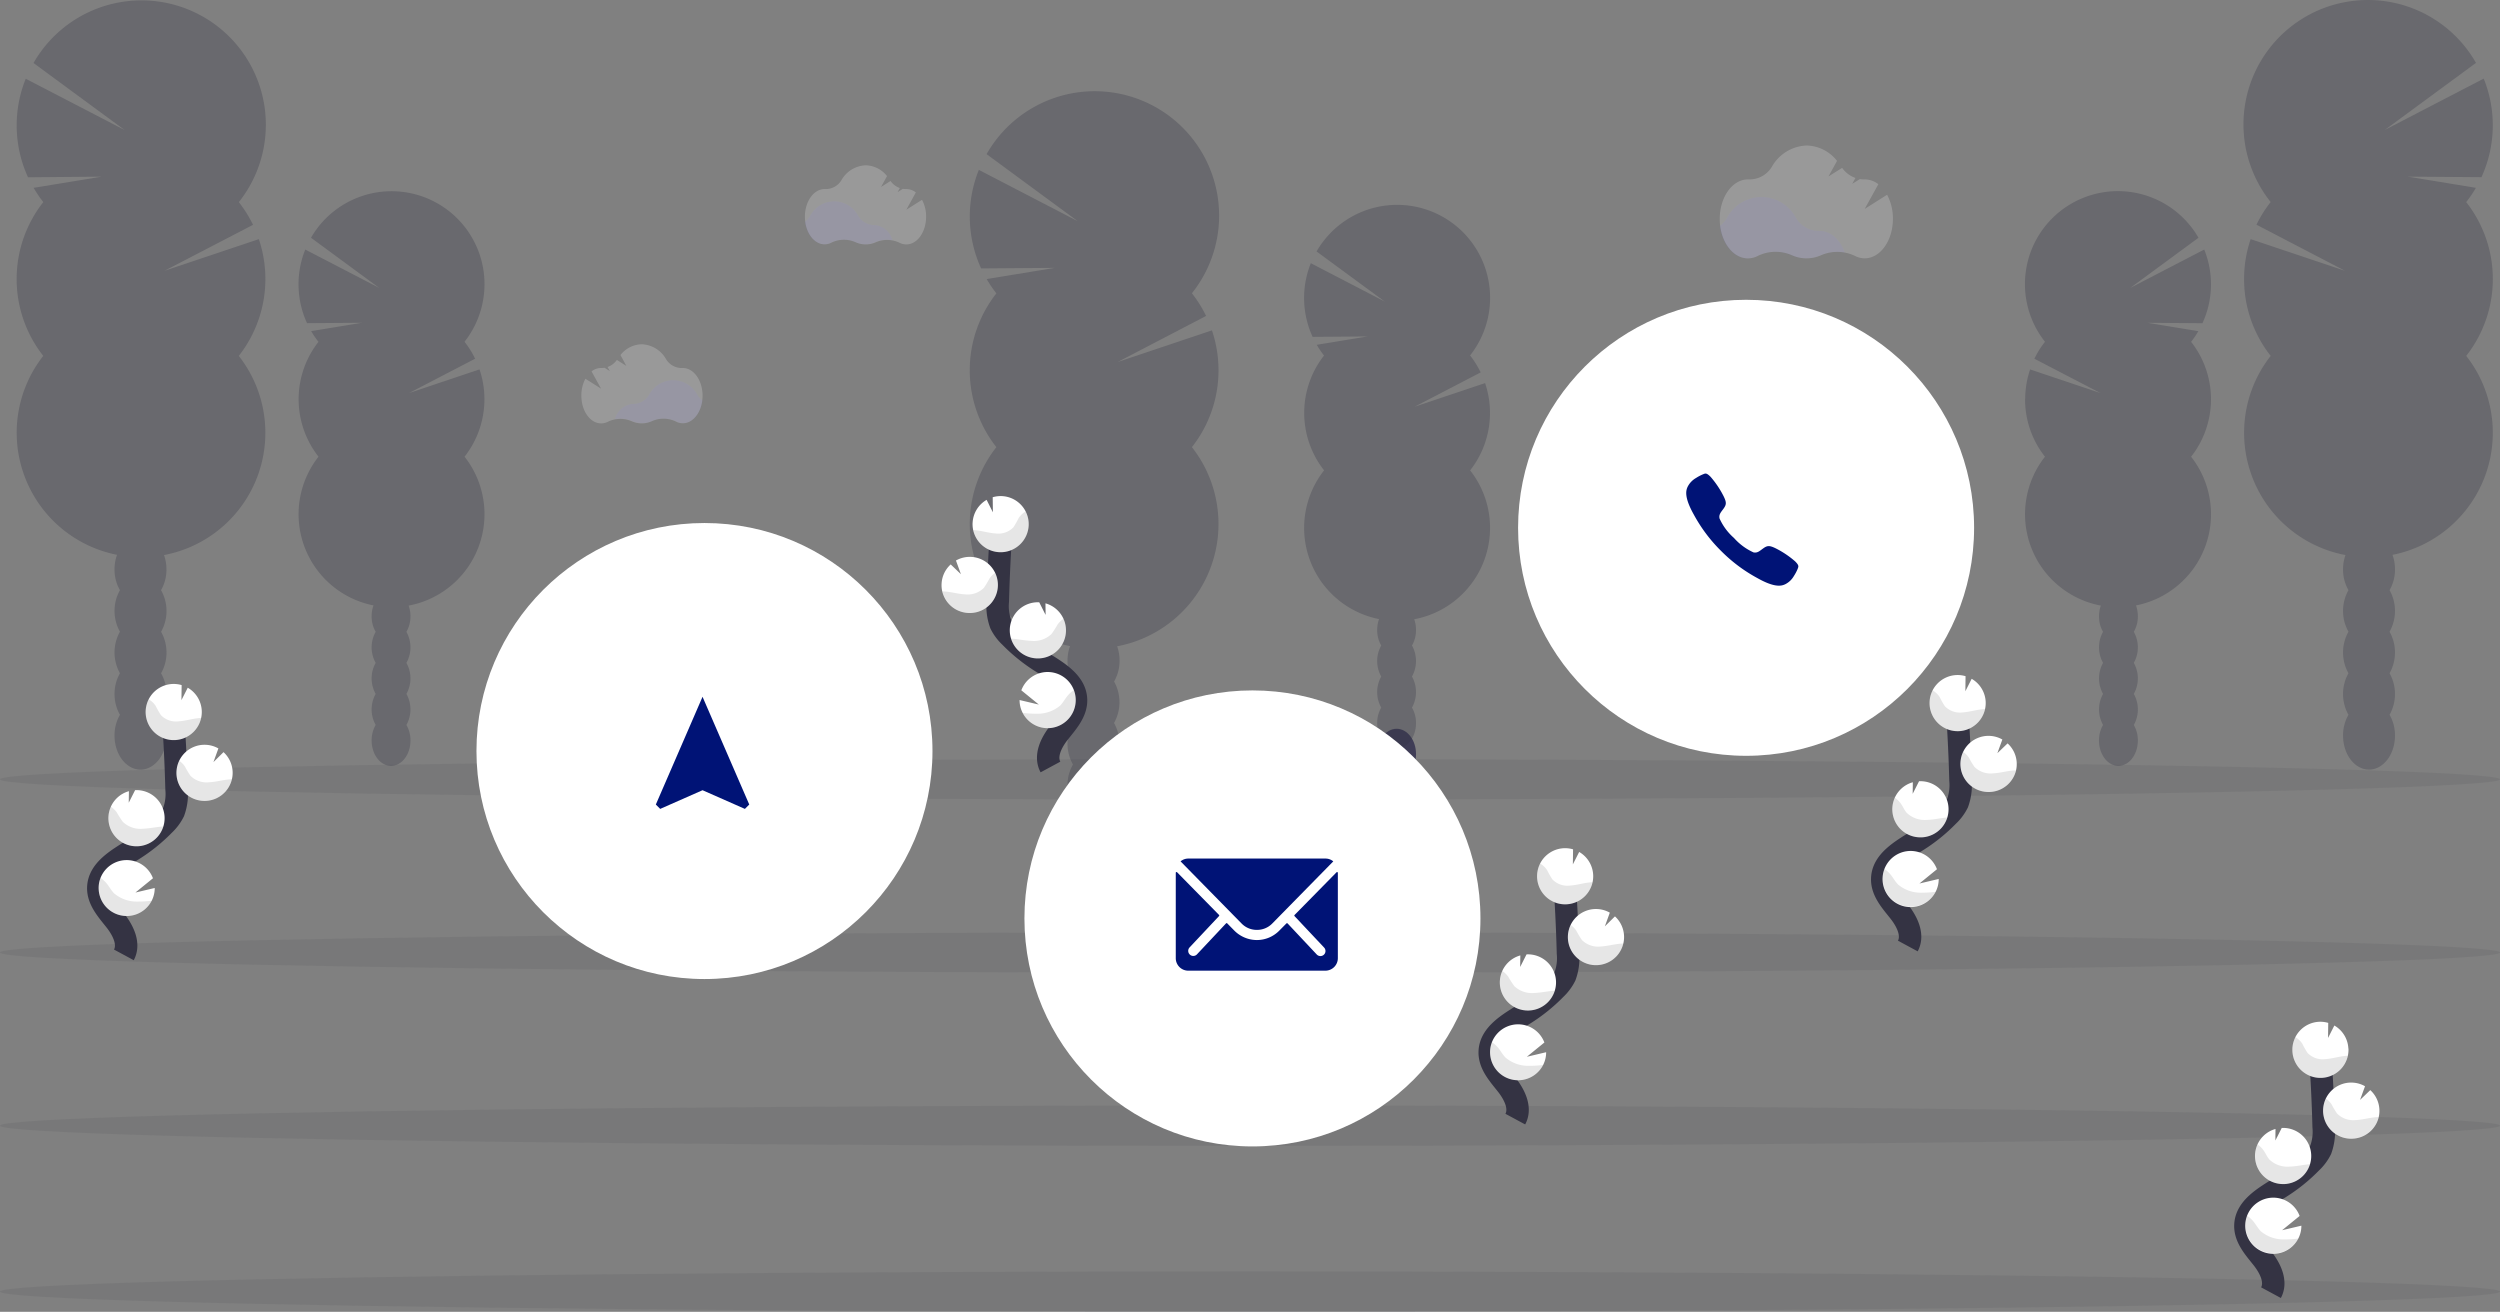 <?xml version="1.0" encoding="iso-8859-1"?>
<svg xmlns="http://www.w3.org/2000/svg" width="446" height="234.029" viewBox="0 0 446 234.029">
  <rect x="0" y="0" width="446" height="234.029" fill="#808080" stroke="none"/>
  <g id="test_proporcjonalności_footer" transform="translate(0 0.361)">
    <g id="Group_3493" data-name="Group 3493" transform="translate(173.008 15.916)">
      <ellipse id="Ellipse_417" data-name="Ellipse 417" cx="4.631" cy="6.063" rx="4.631" ry="6.063" transform="translate(17.454 125.166)" fill="#3f3d56"/>
      <path id="Union_26" data-name="Union 26" d="M17.438,123.821a7.276,7.276,0,0,1,.968-3.706,7.567,7.567,0,0,1,0-7.411,7.566,7.566,0,0,1,0-7.411,7.319,7.319,0,0,1-.968-3.707,7.6,7.6,0,0,1,.45-2.6A22.2,22.2,0,0,1,4.745,63.493a22.186,22.186,0,0,1,0-27.431v-.012a21.531,21.531,0,0,1-1.725-2.54l12.167-2-13.161.1a22.233,22.233,0,0,1-.406-17.58L19.28,23.193,3,11.221a22.19,22.19,0,1,1,36.625,24.82,22.3,22.3,0,0,1,2.532,4.046l-15.8,8.23L43.2,42.662a22.156,22.156,0,0,1,1.171,7.087.066.066,0,0,1,0,.02A22.083,22.083,0,0,1,41.967,59.83a.343.343,0,0,1-.018.033c-.01.02-.02.038-.027.055a22.184,22.184,0,0,1-2.294,3.575A22.2,22.2,0,0,1,26.289,99.021a7.687,7.687,0,0,1,.43,2.558,7.316,7.316,0,0,1-.968,3.707l-.016.008a7.574,7.574,0,0,1,0,7.411,7.575,7.575,0,0,1,0,7.411,7.3,7.3,0,0,1,.969,3.706c0,3.345-2.081,6.064-4.636,6.064S17.438,127.167,17.438,123.821Z" fill="#343343" opacity="0.3"/>
    </g>
    <g id="Group_3494" data-name="Group 3494" transform="translate(232.652 36.197)">
      <ellipse id="Ellipse_420" data-name="Ellipse 420" cx="3.463" cy="4.529" rx="3.463" ry="4.529" transform="translate(13.043 93.455)" fill="#3f3d56"/>
      <path id="Union_24" data-name="Union 24" d="M13.038,92.445a5.411,5.411,0,0,1,.725-2.767,5.646,5.646,0,0,1,0-5.538,5.649,5.649,0,0,1,0-5.539,5.413,5.413,0,0,1-.725-2.768,5.705,5.705,0,0,1,.337-1.947A16.581,16.581,0,0,1,3.564,47.36c-.018-.023-.033-.047-.047-.07a16.582,16.582,0,0,1,.051-20.434l-.02,0a16.106,16.106,0,0,1-1.29-1.9l9.094-1.495-9.834.075A16.618,16.618,0,0,1,1.2,10.4l13.2,6.849L2.227,8.3A16.582,16.582,0,1,1,29.607,26.855,16.845,16.845,0,0,1,31.5,29.878L19.7,36.011l12.586-4.224a16.568,16.568,0,0,1,.673,7.893c0,.027-.008.053-.012.081,0,.012,0,.023-.007.037A16.477,16.477,0,0,1,29.9,46.981c-.092.127-.189.25-.286.375A16.578,16.578,0,0,1,28.7,68.943l-.035.04a.385.385,0,0,0-.032.031c-.254.268-.516.528-.792.782a16.5,16.5,0,0,1-8.2,4.122,5.742,5.742,0,0,1,.323,1.916,5.473,5.473,0,0,1-.721,2.768,5.7,5.7,0,0,1,0,5.539,5.7,5.7,0,0,1,0,5.538,5.479,5.479,0,0,1,.721,2.767c0,2.5-1.546,4.533-3.46,4.533S13.038,94.948,13.038,92.445Z" fill="#343343" opacity="0.3"/>
    </g>
    <g id="Group_3495" data-name="Group 3495" transform="translate(400.238 -0.362)">
      <path id="Union_22" data-name="Union 22" d="M17.765,131.228a7.314,7.314,0,0,1,.966-3.707,7.576,7.576,0,0,1,0-7.415,7.569,7.569,0,0,1,0-7.409,7.573,7.573,0,0,1,0-7.412,7.311,7.311,0,0,1-.968-3.707,7.655,7.655,0,0,1,.431-2.558A22.2,22.2,0,0,1,4.852,63.494,22.361,22.361,0,0,1,2.2,59.182,22.088,22.088,0,0,1,.108,49.768v-.01a22.129,22.129,0,0,1,1.172-7.094l16.841,5.651-15.8-8.229a22.224,22.224,0,0,1,2.531-4.043A22.19,22.19,0,1,1,41.477,11.221L25.2,23.19l17.657-9.16a22.226,22.226,0,0,1-.405,17.58l-13.16-.1,12.166,2a21.554,21.554,0,0,1-1.725,2.539v.012a22.192,22.192,0,0,1,0,27.432A22.2,22.2,0,0,1,26.582,98.986a7.6,7.6,0,0,1,.445,2.593,7.336,7.336,0,0,1-.968,3.707,7.573,7.573,0,0,1,0,7.412,7.569,7.569,0,0,1,0,7.409,7.582,7.582,0,0,1,0,7.415,7.3,7.3,0,0,1,.968,3.707c0,3.348-2.074,6.064-4.632,6.064S17.765,134.576,17.765,131.228Z" fill="#343343" opacity="0.3"/>
    </g>
    <g id="Group_3496" data-name="Group 3496" transform="translate(361.26 33.755)">
      <path id="Union_20" data-name="Union 20" d="M13.2,97.984a5.466,5.466,0,0,1,.727-2.776,5.677,5.677,0,0,1,0-5.53,5.69,5.69,0,0,1,0-5.538,5.689,5.689,0,0,1,0-5.538,5.447,5.447,0,0,1-.721-2.768,5.742,5.742,0,0,1,.323-1.916A16.58,16.58,0,0,1,3.566,47.362,16.5,16.5,0,0,1,.017,37.11a.159.159,0,0,1,.02-.075,16.605,16.605,0,0,1,.876-5.243l12.562,4.219-11.8-6.133a16.633,16.633,0,0,1,1.894-3.023A16.582,16.582,0,1,1,30.948,8.3L18.776,17.253l13.2-6.849a16.614,16.614,0,0,1-.319,13.141L21.82,23.47l9.1,1.495a15.755,15.755,0,0,1-1.29,1.9h0a16.577,16.577,0,0,1,0,20.5A16.582,16.582,0,0,1,19.8,73.891a5.692,5.692,0,0,1,.334,1.943,5.441,5.441,0,0,1-.725,2.768,5.661,5.661,0,0,1,0,5.538,5.662,5.662,0,0,1,0,5.538,5.662,5.662,0,0,1,0,5.542,5.458,5.458,0,0,1,.721,2.764c0,2.5-1.552,4.53-3.463,4.53S13.2,100.486,13.2,97.984Z" fill="#343343" opacity="0.3"/>
    </g>
    <g id="Group_3497" data-name="Group 3497" transform="translate(2.974 -0.291)">
      <path id="Union_30" data-name="Union 30" d="M17.458,131.158a7.314,7.314,0,0,1,.966-3.707,7.6,7.6,0,0,1,0-7.414,7.6,7.6,0,0,1,0-7.411,7.6,7.6,0,0,1,0-7.41,7.321,7.321,0,0,1-.964-3.707,7.648,7.648,0,0,1,.445-2.6A22.2,22.2,0,0,1,4.744,63.423a22.189,22.189,0,0,1,0-27.43l.008-.011a22.149,22.149,0,0,1-1.725-2.541l12.172-2-13.172.117a22.211,22.211,0,0,1-.408-17.578l17.661,9.16L3.007,11.17A22.186,22.186,0,1,1,39.631,35.993a22.294,22.294,0,0,1,2.532,4.046L26.356,48.246,43.2,42.595a22.115,22.115,0,0,1,1.168,7.092V49.7a22.221,22.221,0,0,1-4.744,13.725A22.2,22.2,0,0,1,26.288,98.951a7.657,7.657,0,0,1,.431,2.56,7.339,7.339,0,0,1-.968,3.707l.012.007a7.573,7.573,0,0,1,0,7.412,7.569,7.569,0,0,1,0,7.409,7.571,7.571,0,0,1,0,7.415,7.3,7.3,0,0,1,.96,3.7c0,3.35-2.074,6.064-4.632,6.064S17.458,134.508,17.458,131.158Z" transform="translate(0)" fill="#343343" opacity="0.3"/>
    </g>
    <g id="Group_3498" data-name="Group 3498" transform="translate(53.259 33.753)">
      <path id="Union_28" data-name="Union 28" d="M13.042,97.987a5.462,5.462,0,0,1,.722-2.77,5.661,5.661,0,0,1,0-5.538,5.66,5.66,0,0,1,0-5.538,5.659,5.659,0,0,1,0-5.538,5.478,5.478,0,0,1-.725-2.766,5.67,5.67,0,0,1,.336-1.947A16.582,16.582,0,0,1,3.564,47.365a.636.636,0,0,1-.047-.073,16.573,16.573,0,0,1,.051-20.433l-.02,0a16.132,16.132,0,0,1-1.29-1.9l9.094-1.493-9.835.073A16.616,16.616,0,0,1,1.2,10.406l13.2,6.847L2.226,8.3A16.583,16.583,0,1,1,29.608,26.859,16.134,16.134,0,0,1,31.5,29.881L19.7,36.014l12.585-4.225A16.568,16.568,0,0,1,32.87,40.2c0,.012,0,.023-.006.035-.008.032-.014.063-.02.1a16.529,16.529,0,0,1-2.754,6.388c-.008.01-.016.022-.023.034s-.034.047-.051.071c-.13.179-.264.358-.4.533a16.579,16.579,0,0,1-1.264,21.948c-.166.167-.337.331-.51.49a16.5,16.5,0,0,1-8.2,4.123,5.738,5.738,0,0,1,.323,1.917,5.455,5.455,0,0,1-.721,2.766,5.689,5.689,0,0,1,0,5.538,5.69,5.69,0,0,1,0,5.538,5.682,5.682,0,0,1,0,5.536,5.466,5.466,0,0,1,.723,2.772c0,2.5-1.549,4.526-3.463,4.526S13.042,100.486,13.042,97.987Z" fill="#343343" opacity="0.3"/>
    </g>
    <ellipse id="Ellipse_435" data-name="Ellipse 435" cx="223" cy="3.605" rx="223" ry="3.605" transform="translate(0 196.853)" fill="#343343" opacity="0.1"/>
    <ellipse id="Ellipse_436" data-name="Ellipse 436" cx="223" cy="3.605" rx="223" ry="3.605" transform="translate(0 226.457)" fill="#343343" opacity="0.1"/>
    <ellipse id="Ellipse_437" data-name="Ellipse 437" cx="223" cy="3.605" rx="223" ry="3.605" transform="translate(0 135.068)" fill="#343343" opacity="0.1"/>
    <ellipse id="Ellipse_438" data-name="Ellipse 438" cx="223" cy="3.605" rx="223" ry="3.605" transform="translate(0 165.958)" fill="#343343" opacity="0.1"/>
    <path id="Path_6748" data-name="Path 6748" d="M828.272,258.553a7.447,7.447,0,0,0-4.313.472,6.369,6.369,0,0,1-5.184,0,7.276,7.276,0,0,0-6.1.118,3.76,3.76,0,0,1-1.754.439c-2.474,0-4.529-2.49-4.956-5.774a4.834,4.834,0,0,0,1.221-1.331,6.945,6.945,0,0,1,12.4-.045,4.753,4.753,0,0,0,4.106,2.254h.065C825.741,254.667,827.446,256.246,828.272,258.553Z" transform="translate(-499.148 -213.853)" fill="#6c63ff" opacity="0.1"/>
    <path id="Path_6749" data-name="Path 6749" d="M835.793,234.846l-4,2.531,2.442-4.411a3.948,3.948,0,0,0-2.417-.859h-.065a4.619,4.619,0,0,1-.814-.061l-1.375.859.582-1.058a4.8,4.8,0,0,1-2.372-1.8l-2.442,1.538,1.53-2.783a7.091,7.091,0,0,0-5.429-2.743,7.447,7.447,0,0,0-6.218,3.833,4.643,4.643,0,0,1-4.106,2.214h-.134c-2.783,0-5.038,3.154-5.038,7.044s2.255,7.048,5.038,7.048a3.821,3.821,0,0,0,1.754-.439,7.268,7.268,0,0,1,6.1-.122,6.328,6.328,0,0,0,5.184,0,7.292,7.292,0,0,1,6.047.118,3.784,3.784,0,0,0,1.734.431c2.783,0,5.038-3.158,5.038-7.048A8.923,8.923,0,0,0,835.793,234.846Z" transform="translate(-499.136 -200.462)" fill="#fff" opacity="0.2"/>
    <path id="Path_6750" data-name="Path 6750" d="M420.51,257.478a5.225,5.225,0,0,0-3.024.33,4.444,4.444,0,0,1-3.626,0,5.078,5.078,0,0,0-4.269.085,2.694,2.694,0,0,1-1.221.305c-1.729,0-3.17-1.742-3.471-4.041a3.386,3.386,0,0,0,.867-.932,4.863,4.863,0,0,1,8.68-.033,3.333,3.333,0,0,0,2.877,1.579h.045A3.607,3.607,0,0,1,420.51,257.478Z" transform="translate(-261.293 -214.98)" fill="#6c63ff" opacity="0.1"/>
    <path id="Path_6751" data-name="Path 6751" d="M425.768,240.893l-2.8,1.774,1.7-3.089a2.747,2.747,0,0,0-1.689-.6h-.049a3.05,3.05,0,0,1-.578-.045l-.948.6.407-.741a3.378,3.378,0,0,1-1.66-1.257l-1.7,1.074,1.074-1.945a4.968,4.968,0,0,0-3.8-1.925,5.2,5.2,0,0,0-4.35,2.686,3.256,3.256,0,0,1-2.877,1.55h-.094c-1.949,0-3.528,2.206-3.528,4.932s1.579,4.932,3.528,4.932a2.645,2.645,0,0,0,1.221-.309,5.087,5.087,0,0,1,4.265-.081,4.371,4.371,0,0,0,3.63.024,5.1,5.1,0,0,1,4.232.081,2.637,2.637,0,0,0,1.221.3c1.945,0,3.524-2.21,3.524-4.932a6.239,6.239,0,0,0-.732-3.032Z" transform="translate(-261.281 -205.609)" fill="#fff" opacity="0.2"/>
    <path id="Path_6752" data-name="Path 6752" d="M321.59,335.888a5.217,5.217,0,0,1,3.019.33,4.452,4.452,0,0,0,3.63,0,5.1,5.1,0,0,1,4.269.081,2.633,2.633,0,0,0,1.221.309c1.729,0,3.17-1.746,3.467-4.045a3.317,3.317,0,0,1-.863-.932,4.868,4.868,0,0,0-8.684-.028,3.333,3.333,0,0,1-2.873,1.579h-.045A3.632,3.632,0,0,0,321.59,335.888Z" transform="translate(-211.885 -261.482)" fill="#6c63ff" opacity="0.1"/>
    <path id="Path_6753" data-name="Path 6753" d="M307.579,319.339l2.8,1.774-1.7-3.085a2.763,2.763,0,0,1,1.693-.606h.045a3.465,3.465,0,0,0,.582-.041l.948.6-.407-.737a3.374,3.374,0,0,0,1.656-1.257l1.7,1.074-1.058-1.949a4.965,4.965,0,0,1,3.8-1.921,5.21,5.21,0,0,1,4.35,2.686,3.255,3.255,0,0,0,2.873,1.55h.1c1.945,0,3.524,2.21,3.524,4.932s-1.579,4.932-3.524,4.932a2.642,2.642,0,0,1-1.221-.305,5.079,5.079,0,0,0-4.269-.085,4.419,4.419,0,0,1-1.823.407,4.476,4.476,0,0,1-1.807-.383,5.1,5.1,0,0,0-4.228.081,2.637,2.637,0,0,1-1.221.3c-1.949,0-3.528-2.206-3.528-4.932a6.283,6.283,0,0,1,.72-3.036Z" transform="translate(-203.147 -252.135)" fill="#fff" opacity="0.2"/>
    <path id="Path_6754" data-name="Path 6754" d="M709.655,589.74c1.062-1.97-.142-4.379-1.526-6.133s-3.076-3.581-3.04-5.815c.053-3.211,3.463-5.111,6.185-6.812a30.234,30.234,0,0,0,5.555-4.476,8.193,8.193,0,0,0,1.705-2.287,9.249,9.249,0,0,0,.513-4.069q-.175-6.873-.68-13.738" transform="translate(-439.324 -390.45)" fill="none" stroke="#343343" stroke-miterlimit="10" stroke-width="4"/>
    <path id="Path_6755" data-name="Path 6755" d="M735.857,538.886a5.009,5.009,0,0,0-2.5-4.106L732.231,537l.037-2.686a5.009,5.009,0,1,0,3.589,4.574Z" transform="translate(-451.633 -383.154)" fill="#fff"/>
    <path id="Path_6756" data-name="Path 6756" d="M714.7,618.592a5.009,5.009,0,0,1-9.457-2.035,4.882,4.882,0,0,1,.326-2.035,5.013,5.013,0,0,1,9.359.053l-3.129,2.547,3.443-.814A4.98,4.98,0,0,1,714.7,618.592Z" transform="translate(-439.41 -428.954)" fill="#fff"/>
    <path id="Path_6757" data-name="Path 6757" d="M714.765,590.672a5.009,5.009,0,0,1-1.587-9.827l-.028,2.063,1.135-2.246h0a5.011,5.011,0,1,1,.468,10.011Z" transform="translate(-441.952 -410.761)" fill="#fff"/>
    <path id="Path_6758" data-name="Path 6758" d="M744.622,570.788a5.009,5.009,0,1,1,2.214-9.359l-.883,2.442,1.8-1.782a5.009,5.009,0,0,1-3.15,8.7Z" transform="translate(-459.646 -398.97)" fill="#fff"/>
    <path id="Path_6759" data-name="Path 6759" d="M735.17,544.225c-1.156.126-2.279.484-3.443.557a3.725,3.725,0,0,1-3.166-1.107,16.07,16.07,0,0,1-.928-1.628,3.565,3.565,0,0,0-1.261-1.188,5.009,5.009,0,1,0,9.359,3.329C735.548,544.193,735.357,544.2,735.17,544.225Z" transform="translate(-451.622 -387.159)" opacity="0.1"/>
    <path id="Path_6760" data-name="Path 6760" d="M744.654,574.966a5.009,5.009,0,0,1-4.765-7.146,3.707,3.707,0,0,1,1.005,1.009,16.988,16.988,0,0,0,.993,1.656,4.087,4.087,0,0,0,3.325,1.16c1.209-.061,2.376-.407,3.581-.509.167,0,.334-.024.5-.029A5.009,5.009,0,0,1,744.654,574.966Z" transform="translate(-459.678 -403.148)" opacity="0.1"/>
    <path id="Path_6761" data-name="Path 6761" d="M714.768,594.992a5.009,5.009,0,0,1-4.806-7.052,4.07,4.07,0,0,1,1.062,1.017,16.75,16.75,0,0,0,1.087,1.689,4.536,4.536,0,0,0,3.544,1.221c1.278-.053,2.442-.33,3.662-.407A5.017,5.017,0,0,1,714.768,594.992Z" transform="translate(-441.955 -415.08)" opacity="0.1"/>
    <path id="Path_6762" data-name="Path 6762" d="M714.7,623.239a5.009,5.009,0,0,1-9.457-2.035,4.883,4.883,0,0,1,.326-2.035,5,5,0,0,1,1.1.981c.476.578.789,1.221,1.343,1.778a6.261,6.261,0,0,0,4.147,1.457,21.042,21.042,0,0,0,2.543-.147Z" transform="translate(-439.41 -433.602)" opacity="0.1"/>
    <path id="Path_6763" data-name="Path 6763" d="M99.655,517.74c1.062-1.97-.142-4.379-1.526-6.133s-3.076-3.589-3.04-5.815c.053-3.211,3.463-5.111,6.185-6.812a30.237,30.237,0,0,0,5.555-4.476,8.192,8.192,0,0,0,1.705-2.287,9.249,9.249,0,0,0,.513-4.069q-.179-6.873-.68-13.738" transform="translate(-77.554 -347.75)" fill="none" stroke="#343343" stroke-miterlimit="10" stroke-width="4"/>
    <path id="Path_6764" data-name="Path 6764" d="M125.857,466.886a5.009,5.009,0,0,0-2.5-4.106L122.231,465l.037-2.686a5.009,5.009,0,1,0,3.589,4.574Z" transform="translate(-89.863 -340.454)" fill="#fff"/>
    <path id="Path_6765" data-name="Path 6765" d="M104.7,546.592a5.009,5.009,0,0,1-9.457-2.035,4.883,4.883,0,0,1,.326-2.035,5.013,5.013,0,0,1,9.359.053l-3.129,2.547,3.443-.814a4.981,4.981,0,0,1-.541,2.283Z" transform="translate(-77.64 -386.254)" fill="#fff"/>
    <path id="Path_6766" data-name="Path 6766" d="M104.765,518.672a5.009,5.009,0,0,1-1.587-9.827l-.029,2.063,1.135-2.246h0a5.011,5.011,0,1,1,.468,10.011Z" transform="translate(-80.182 -368.06)" fill="#fff"/>
    <path id="Path_6767" data-name="Path 6767" d="M134.622,498.788a5.009,5.009,0,1,1,2.214-9.359l-.883,2.442,1.8-1.782a5.009,5.009,0,0,1-3.15,8.7Z" transform="translate(-97.876 -356.27)" fill="#fff"/>
    <path id="Path_6768" data-name="Path 6768" d="M125.17,472.225c-1.156.126-2.279.484-3.443.557a3.725,3.725,0,0,1-3.166-1.107,16.065,16.065,0,0,1-.928-1.628,3.564,3.564,0,0,0-1.261-1.188,5.009,5.009,0,1,0,9.36,3.329C125.548,472.193,125.357,472.205,125.17,472.225Z" transform="translate(-89.852 -344.458)" opacity="0.1"/>
    <path id="Path_6769" data-name="Path 6769" d="M134.654,502.966a5.009,5.009,0,0,1-4.765-7.146,3.708,3.708,0,0,1,1.005,1.009,16.975,16.975,0,0,0,.993,1.656,4.087,4.087,0,0,0,3.325,1.16c1.209-.061,2.376-.407,3.581-.509.167,0,.334-.024.5-.028A5.009,5.009,0,0,1,134.654,502.966Z" transform="translate(-97.908 -360.447)" opacity="0.1"/>
    <path id="Path_6770" data-name="Path 6770" d="M104.768,522.992a5.009,5.009,0,0,1-4.806-7.052,4.071,4.071,0,0,1,1.062,1.017,16.775,16.775,0,0,0,1.087,1.689,4.536,4.536,0,0,0,3.544,1.221c1.278-.053,2.442-.33,3.662-.407A5.018,5.018,0,0,1,104.768,522.992Z" transform="translate(-80.185 -372.379)" opacity="0.1"/>
    <path id="Path_6771" data-name="Path 6771" d="M104.7,551.239A5.009,5.009,0,0,1,95.24,549.2a4.883,4.883,0,0,1,.326-2.035,5,5,0,0,1,1.1.981c.476.578.789,1.221,1.343,1.778a6.26,6.26,0,0,0,4.147,1.457,21.057,21.057,0,0,0,2.543-.147Z" transform="translate(-77.64 -390.901)" opacity="0.1"/>
    <path id="Path_6772" data-name="Path 6772" d="M498.813,435.382c-1.062-1.965.142-4.375,1.53-6.128s3.072-3.581,3.036-5.815c-.049-3.215-3.459-5.111-6.185-6.812a30.112,30.112,0,0,1-5.551-4.476,8.048,8.048,0,0,1-1.709-2.283,9.378,9.378,0,0,1-.513-4.069q.183-6.873.68-13.738" transform="translate(-311.411 -298.911)" fill="none" stroke="#343343" stroke-miterlimit="10" stroke-width="4"/>
    <path id="Path_6773" data-name="Path 6773" d="M478.382,384.527a5.005,5.005,0,0,1,2.5-4.106L482,382.639l-.033-2.686a5.135,5.135,0,0,1,1.648-.2,5.009,5.009,0,1,1-5.237,4.773Z" transform="translate(-304.869 -291.609)" fill="#fff"/>
    <path id="Path_6774" data-name="Path 6774" d="M499.533,464.173a5.009,5.009,0,1,0-.24-4.033l3.129,2.547-3.443-.814a4.982,4.982,0,0,0,.553,2.3Z" transform="translate(-317.088 -337.35)" fill="#fff"/>
    <path id="Path_6775" data-name="Path 6775" d="M499.46,436.312a5.009,5.009,0,0,0,1.591-9.827l.024,2.063-1.135-2.246h0a5.009,5.009,0,0,0-5.249,4.757,4.948,4.948,0,0,0,.216,1.709,5.005,5.005,0,0,0,4.554,3.544Z" transform="translate(-314.541 -319.214)" fill="#fff"/>
    <path id="Path_6776" data-name="Path 6776" d="M469.562,416.408a5.009,5.009,0,1,0-2.218-9.359l.887,2.442-1.823-1.746a4.969,4.969,0,0,0-1.628,3.459,4.846,4.846,0,0,0,.126,1.379A5.005,5.005,0,0,0,469.562,416.408Z" transform="translate(-296.802 -307.413)" fill="#fff"/>
    <path id="Path_6777" data-name="Path 6777" d="M479.232,389.865c1.156.126,2.279.484,3.439.557a3.742,3.742,0,0,0,3.17-1.107,16.039,16.039,0,0,0,.924-1.628,3.577,3.577,0,0,1,1.266-1.188,5.009,5.009,0,1,1-9.36,3.325C478.853,389.829,479.04,389.845,479.232,389.865Z" transform="translate(-305.043 -295.613)" opacity="0.1"/>
    <path id="Path_6778" data-name="Path 6778" d="M469.773,420.586a5.013,5.013,0,0,0,4.765-7.146,3.723,3.723,0,0,0-1.009,1.009,16.984,16.984,0,0,1-.993,1.656,4.073,4.073,0,0,1-3.321,1.16c-1.209-.061-2.377-.407-3.581-.509-.167,0-.338-.024-.5-.028A5.005,5.005,0,0,0,469.773,420.586Z" transform="translate(-297.013 -311.59)" opacity="0.1"/>
    <path id="Path_6779" data-name="Path 6779" d="M499.79,440.632a5.005,5.005,0,0,0,4.806-7.052,4,4,0,0,0-1.058,1.017,16.775,16.775,0,0,1-1.086,1.689,4.545,4.545,0,0,1-3.548,1.221c-1.282-.053-2.442-.33-3.662-.407A5.005,5.005,0,0,0,499.79,440.632Z" transform="translate(-314.87 -323.535)" opacity="0.1"/>
    <path id="Path_6780" data-name="Path 6780" d="M500.34,468.879a5.009,5.009,0,0,0,9.136-4.069,4.81,4.81,0,0,0-1.1.981c-.476.578-.814,1.221-1.343,1.778a6.271,6.271,0,0,1-4.151,1.457A21.97,21.97,0,0,1,500.34,468.879Z" transform="translate(-317.895 -342.056)" opacity="0.1"/>
    <circle id="Ellipse_439" data-name="Ellipse 439" cx="40.677" cy="40.677" r="40.677" transform="translate(270.826 53.122)" fill="#fff"/>
    <path id="Path_6781" data-name="Path 6781" d="M805.589,370.908a16.623,16.623,0,0,0-3.512-2.346c-1.051-.5-1.438-.5-2.182.042-.619.439-1.021.863-1.732.707a10.425,10.425,0,0,1-3.483-2.577,10.123,10.123,0,0,1-2.573-3.481c-.151-.722.266-1.115.709-1.734.536-.744.551-1.13.042-2.182a16.834,16.834,0,0,0-2.349-3.512c-.77-.768-.937-.6-1.359-.439a7.86,7.86,0,0,0-1.245.658,3.755,3.755,0,0,0-1.493,1.578c-.3.641-.641,1.831,1.108,4.945a27.593,27.593,0,0,0,4.851,6.469h0a27.63,27.63,0,0,0,6.491,4.86c3.113,1.756,4.3,1.407,4.945,1.108a3.685,3.685,0,0,0,1.576-1.493,7.752,7.752,0,0,0,.659-1.245C806.188,371.845,806.36,371.674,805.589,370.908Z" transform="translate(-485.344 -271.126)" fill="#001376"/>
    <circle id="Ellipse_440" data-name="Ellipse 440" cx="40.677" cy="40.677" r="40.677" transform="translate(182.758 122.808)" fill="#fff"/>
    <path id="Union_31" data-name="Union 31" d="M-5126.777-13123.385a2.23,2.23,0,0,1-2.222-2.224v-15.235a.138.138,0,0,1,.083-.129.138.138,0,0,1,.152.031l7.484,7.613a.149.149,0,0,1,0,.2l-5.232,5.572a.9.9,0,0,0-.266.639.9.9,0,0,0,.266.639.9.9,0,0,0,.639.266.9.9,0,0,0,.638-.266l5.212-5.551a.144.144,0,0,1,.2,0l1.224,1.248a5.7,5.7,0,0,0,4.071,1.732,5.6,5.6,0,0,0,4-1.684l1.273-1.285a.142.142,0,0,1,.2,0l5.225,5.565a.912.912,0,0,0,.64.263.906.906,0,0,0,.833-.559.909.909,0,0,0-.2-.984l-5.252-5.584a.133.133,0,0,1-.041-.1.14.14,0,0,1,.041-.1l7.486-7.613a.133.133,0,0,1,.154-.036.14.14,0,0,1,.085.134v15.224a2.232,2.232,0,0,1-2.224,2.224Zm12.242-7.277a3.768,3.768,0,0,1-2.708-1.125l-10.9-11.1a2.167,2.167,0,0,1,1.377-.5h24.492a2.182,2.182,0,0,1,1.376.5l-10.9,11.1a3.781,3.781,0,0,1-2.693,1.125Z" transform="translate(5338.756 13296.193)" fill="#001376"/>
    <circle id="Ellipse_441" data-name="Ellipse 441" cx="40.677" cy="40.677" r="40.677" transform="translate(85 92.946)" fill="#fff"/>
    <path id="Path_6786" data-name="Path 6786" d="M333.332,430.16,325,449.382l.778.778,7.556-3.333,7.556,3.333.778-.778Z" transform="translate(-208 -306.213)" fill="#001376"/>
    <path id="Path_6816" data-name="Path 6816" d="M881.735,513.856c1.062-1.965-.142-4.379-1.53-6.133s-3.072-3.577-3.036-5.815c.049-3.211,3.459-5.107,6.185-6.812a30.071,30.071,0,0,0,5.551-4.476,8.11,8.11,0,0,0,1.709-2.283,9.378,9.378,0,0,0,.513-4.069q-.179-6.877-.68-13.738" transform="translate(-541.379 -345.448)" fill="none" stroke="#343343" stroke-miterlimit="10" stroke-width="4"/>
    <path id="Path_6817" data-name="Path 6817" d="M907.927,462.971a5,5,0,0,0-2.5-4.1l-1.123,2.218.033-2.686a4.915,4.915,0,0,0-1.648-.2,5.009,5.009,0,1,0,5.237,4.769Z" transform="translate(-553.682 -338.133)" fill="#fff"/>
    <path id="Path_6818" data-name="Path 6818" d="M886.777,542.621a5.009,5.009,0,1,1,.24-4.037l-3.129,2.547,3.443-.814A4.98,4.98,0,0,1,886.777,542.621Z" transform="translate(-541.464 -383.873)" fill="#fff"/>
    <path id="Path_6819" data-name="Path 6819" d="M886.838,514.759a5.009,5.009,0,0,1-1.591-9.827l-.024,2.063,1.135-2.242h0a5.011,5.011,0,1,1,.468,10.011Z" transform="translate(-544 -365.741)" fill="#fff"/>
    <path id="Path_6820" data-name="Path 6820" d="M916.7,494.878a5.009,5.009,0,1,1,2.218-9.36l-.887,2.442,1.823-1.75a4.981,4.981,0,0,1,1.628,3.459,4.836,4.836,0,0,1-.126,1.379A5.009,5.009,0,0,1,916.7,494.878Z" transform="translate(-561.7 -353.951)" fill="#fff"/>
    <path id="Path_6821" data-name="Path 6821" d="M907.247,468.305c-1.156.13-2.283.488-3.443.562a3.732,3.732,0,0,1-3.17-1.111,15.548,15.548,0,0,1-.924-1.628,3.6,3.6,0,0,0-1.261-1.188,5.009,5.009,0,1,0,9.359,3.325C907.622,468.273,907.435,468.285,907.247,468.305Z" transform="translate(-553.674 -342.133)" opacity="0.1"/>
    <path id="Path_6822" data-name="Path 6822" d="M916.728,499.056a5.013,5.013,0,0,1-4.765-7.146,3.708,3.708,0,0,1,1.009,1.005,16.056,16.056,0,0,0,.993,1.656,4.076,4.076,0,0,0,3.321,1.164c1.209-.057,2.377-.407,3.581-.509.167,0,.338-.028.5-.033A5.009,5.009,0,0,1,916.728,499.056Z" transform="translate(-561.73 -358.128)" opacity="0.1"/>
    <path id="Path_6823" data-name="Path 6823" d="M886.839,519.06a5.005,5.005,0,0,1-4.806-7.06,4.131,4.131,0,0,1,1.058,1.017c.407.549.631,1.184,1.086,1.689a4.637,4.637,0,0,0,3.548,1.245c1.282-.028,2.442-.334,3.662-.427a5.009,5.009,0,0,1-4.549,3.536Z" transform="translate(-544.001 -370.043)" opacity="0.1"/>
    <path id="Path_6824" data-name="Path 6824" d="M886.818,547.329a5.013,5.013,0,0,1-9.136-4.069,4.91,4.91,0,0,1,1.1.981c.48.582.793,1.221,1.343,1.782a6.293,6.293,0,0,0,4.151,1.457,21.959,21.959,0,0,0,2.543-.151Z" transform="translate(-541.506 -388.582)" opacity="0.1"/>
    <path id="Path_6825" data-name="Path 6825" d="M1040.735,665.856c1.062-1.965-.142-4.379-1.53-6.133s-3.072-3.577-3.036-5.815c.049-3.211,3.459-5.107,6.185-6.812a30.07,30.07,0,0,0,5.551-4.476,8.11,8.11,0,0,0,1.709-2.283,9.378,9.378,0,0,0,.513-4.069q-.175-6.877-.68-13.738" transform="translate(-635.59 -435.604)" fill="none" stroke="#343343" stroke-miterlimit="10" stroke-width="4"/>
    <path id="Path_6826" data-name="Path 6826" d="M1066.956,614.972a5,5,0,0,0-2.5-4.1l-1.123,2.218.033-2.686a4.915,4.915,0,0,0-1.628-.2,5.009,5.009,0,1,0,5.237,4.769Z" transform="translate(-648.009 -428.28)" fill="#fff"/>
    <path id="Path_6827" data-name="Path 6827" d="M1045.776,694.621a5.009,5.009,0,1,1,.24-4.037l-3.129,2.547,3.443-.814A4.979,4.979,0,0,1,1045.776,694.621Z" transform="translate(-635.762 -474.02)" fill="#fff"/>
    <path id="Path_6828" data-name="Path 6828" d="M1045.838,666.759a5.009,5.009,0,0,1-1.591-9.827l-.024,2.063,1.135-2.242h0a5.011,5.011,0,1,1,.468,10.011Z" transform="translate(-638.297 -455.887)" fill="#fff"/>
    <path id="Path_6829" data-name="Path 6829" d="M1075.7,646.878a5.009,5.009,0,1,1,2.218-9.359l-.887,2.442,1.823-1.75a4.98,4.98,0,0,1,1.628,3.459,4.834,4.834,0,0,1-.126,1.379A5.009,5.009,0,0,1,1075.7,646.878Z" transform="translate(-655.998 -444.096)" fill="#fff"/>
    <path id="Path_6830" data-name="Path 6830" d="M1066.248,620.305c-1.156.13-2.283.488-3.443.562a3.733,3.733,0,0,1-3.17-1.111,15.529,15.529,0,0,1-.924-1.628,3.6,3.6,0,0,0-1.262-1.188,5.009,5.009,0,1,0,9.36,3.325C1066.622,620.273,1066.435,620.285,1066.248,620.305Z" transform="translate(-647.972 -432.279)" opacity="0.1"/>
    <path id="Path_6831" data-name="Path 6831" d="M1075.728,651.056a5.013,5.013,0,0,1-4.765-7.146,3.708,3.708,0,0,1,1.009,1.005,16.063,16.063,0,0,0,.993,1.656,4.076,4.076,0,0,0,3.32,1.164c1.209-.057,2.377-.407,3.581-.509.167,0,.338-.028.5-.032A5.009,5.009,0,0,1,1075.728,651.056Z" transform="translate(-656.028 -448.274)" opacity="0.1"/>
    <path id="Path_6832" data-name="Path 6832" d="M1045.839,671.06a5.005,5.005,0,0,1-4.806-7.06,4.13,4.13,0,0,1,1.058,1.017c.407.549.631,1.184,1.087,1.689a4.637,4.637,0,0,0,3.548,1.245c1.282-.029,2.442-.334,3.662-.427A5.009,5.009,0,0,1,1045.839,671.06Z" transform="translate(-638.298 -460.189)" opacity="0.1"/>
    <path id="Path_6833" data-name="Path 6833" d="M1045.818,699.329a5.013,5.013,0,0,1-9.135-4.069,4.908,4.908,0,0,1,1.1.981c.48.582.814,1.221,1.343,1.782a6.292,6.292,0,0,0,4.151,1.457A21.945,21.945,0,0,0,1045.818,699.329Z" transform="translate(-635.803 -478.728)" opacity="0.1"/>
  </g>
</svg>
